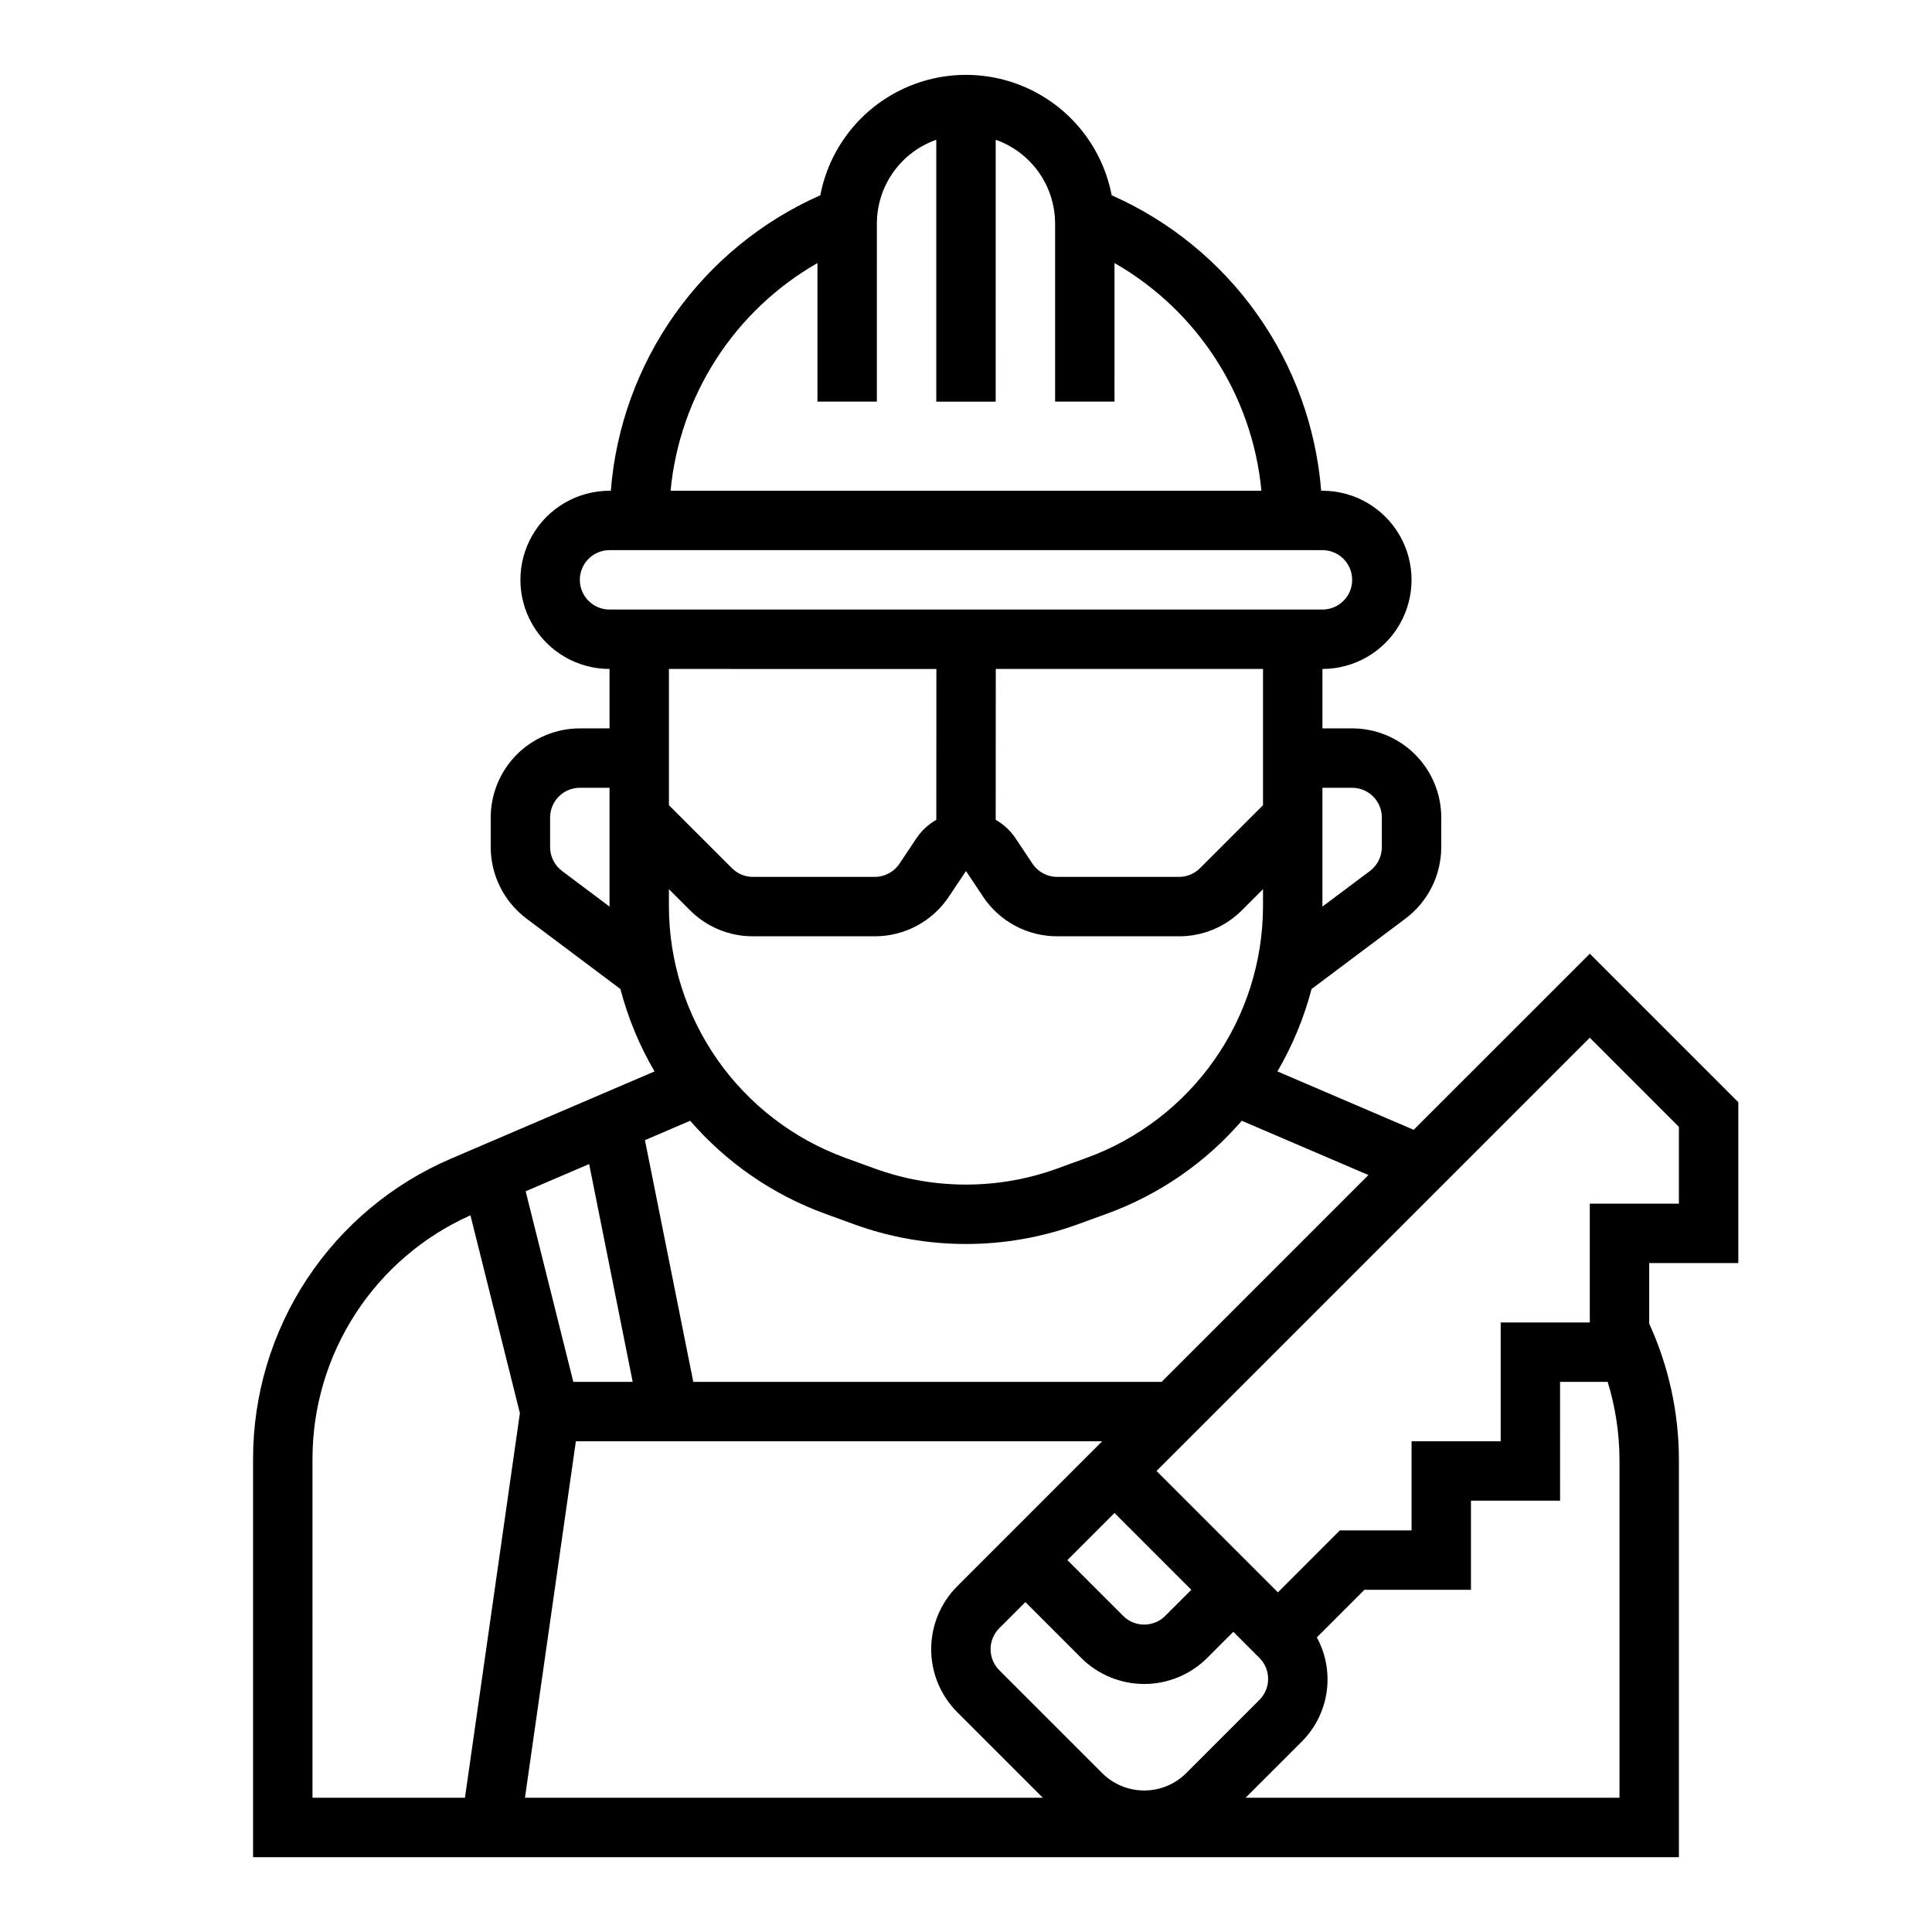 <?xml version="1.0" encoding="UTF-8"?>
<!-- Uploaded to: SVG Repo, www.svgrepo.com, Generator: SVG Repo Mixer Tools -->
<svg fill="#000000" width="800px" height="800px" version="1.1" viewBox="144 144 512 512" xmlns="http://www.w3.org/2000/svg">
 <path d="m518.64 443.41-36.109-15.473c3.996-6.832 7.039-14.18 9.043-21.836l24.934-18.695c5.93-4.473 9.422-11.465 9.438-18.891v-7.875c-0.004-6.258-2.496-12.262-6.922-16.691-4.43-4.426-10.43-6.918-16.691-6.922h-7.875v-15.746c8.438 0 16.234-4.5 20.453-11.809 4.219-7.305 4.219-16.309 0-23.613-4.219-7.309-12.016-11.809-20.453-11.809h-0.34 0.004c-1.34-16.844-7.207-33.012-16.98-46.797-9.77-13.781-23.086-24.668-38.539-31.504-2.312-12.066-10.133-22.355-21.141-27.812-11.004-5.461-23.93-5.461-34.934 0-11.004 5.457-18.824 15.746-21.141 27.812-15.449 6.836-28.766 17.723-38.539 31.504-9.773 13.785-15.641 29.953-16.977 46.797h-0.34c-8.438 0-16.234 4.5-20.453 11.809-4.219 7.305-4.219 16.309 0 23.613 4.219 7.309 12.016 11.809 20.453 11.809v15.742l-7.871 0.004c-6.262 0.004-12.266 2.496-16.695 6.922-4.426 4.43-6.914 10.434-6.922 16.691v7.875c0.016 7.426 3.512 14.418 9.445 18.891l24.93 18.695h-0.004c2.004 7.656 5.047 15.004 9.043 21.836l-53.91 23.102c-15.582 6.668-28.863 17.762-38.195 31.914-9.328 14.148-14.297 30.727-14.285 47.676v105.54h377.86v-105.54c-0.043-12.375-2.727-24.598-7.871-35.855v-16.051h23.617v-42.621l-39.359-39.359zm-197.37-63.766 5.566 5.566c4.418 4.445 10.434 6.938 16.703 6.918h32.285-0.004c7.898 0.008 15.277-3.938 19.648-10.516l4.523-6.781 4.519 6.781c4.375 6.578 11.75 10.523 19.648 10.516h32.285c6.266 0.02 12.281-2.473 16.699-6.918l5.566-5.566v4.578c-0.031 14.535-4.519 28.715-12.859 40.617-8.34 11.906-20.129 20.969-33.777 25.965l-7.871 2.863c-15.641 5.684-32.781 5.684-48.426 0l-7.871-2.863c-13.648-4.996-25.438-14.059-33.777-25.965-8.34-11.902-12.828-26.082-12.859-40.617zm181.06-26.875c4.344 0.008 7.867 3.527 7.871 7.871v7.875c-0.008 2.477-1.172 4.809-3.148 6.297l-12.598 9.445v-31.488zm-23.617 4.613-16.699 16.695c-1.473 1.484-3.477 2.312-5.566 2.309h-32.285c-2.633 0-5.09-1.312-6.551-3.508l-4.519-6.781v0.004c-1.348-1.992-3.133-3.648-5.223-4.836l0.023-39.984h70.82zm-118.08-143.67v36.723h15.742l0.004-47.23c0.016-4.871 1.535-9.613 4.356-13.582 2.82-3.969 6.797-6.969 11.387-8.586v69.398h15.742l0.004-69.398c4.59 1.617 8.57 4.617 11.387 8.586 2.82 3.969 4.34 8.711 4.356 13.582v47.23h15.742l0.004-36.723c22.008 12.598 36.523 35.098 38.93 60.34h-156.58c2.402-25.242 16.918-47.746 38.926-60.34zm-62.973 83.957c0.004-4.348 3.523-7.867 7.871-7.875h188.93c4.348 0 7.875 3.527 7.875 7.875 0 4.348-3.527 7.871-7.875 7.871h-188.93c-4.348-0.008-7.867-3.527-7.871-7.871zm94.492 23.617-0.023 39.977-0.004-0.004c-2.09 1.191-3.879 2.848-5.231 4.844l-4.519 6.781v-0.004c-1.457 2.195-3.918 3.508-6.551 3.508h-32.281c-2.09 0.004-4.098-0.824-5.57-2.309l-16.699-16.695v-36.102zm-99.215 53.527c-1.98-1.488-3.144-3.82-3.152-6.297v-7.875c0.008-4.344 3.527-7.863 7.875-7.871h7.871v31.488zm69.594 90.793 7.871 2.863c19.117 6.938 40.066 6.938 59.184 0l7.871-2.863h0.004c13.77-5.035 26.031-13.5 35.625-24.59l33.562 14.383-54.809 54.812h-124.11l-12.812-64.059 11.988-5.137c9.594 11.09 21.855 19.555 35.629 24.59zm-66.598 44.605-12.629-50.512 16.824-7.211 11.543 57.723zm0.68 15.742h139.48l-2.305 2.305-36.102 36.105c-4.426 4.426-6.914 10.434-6.914 16.695 0 6.262 2.488 12.27 6.914 16.699l22.664 22.66h-137.23zm139.48 87.945-27.273-27.273c-3.07-3.074-3.07-8.055 0-11.133l6.918-6.918 14.793 14.793c4.43 4.422 10.434 6.906 16.695 6.906s12.266-2.484 16.699-6.906l6.918-6.922 6.918 6.918c3.07 3.078 3.07 8.059 0 11.133l-19.402 19.402c-2.957 2.949-6.961 4.602-11.133 4.602s-8.176-1.652-11.133-4.602zm16.699-41.668v0.004c-3.078 3.066-8.055 3.066-11.133 0l-14.789-14.793 12.484-12.484 20.355 20.359zm-225.98-41.602c0-13.652 3.953-27.016 11.383-38.469 7.426-11.457 18.012-20.52 30.477-26.09l13.105 52.43-14.559 101.92h-40.406zm346.37 89.789h-99.078l14.793-14.789c3.59-3.551 5.93-8.172 6.664-13.168 0.738-4.996-0.168-10.094-2.582-14.531l12.613-12.613h28.23v-23.617h23.617l-0.004-31.488h12.621c2.027 6.617 3.082 13.496 3.125 20.418zm15.742-157.44-23.613 0.004v31.488l-23.617-0.004v31.488h-23.617v23.617h-19.004l-16.418 16.422-32.168-32.164 114.82-114.82 23.617 23.617z"/>
</svg>